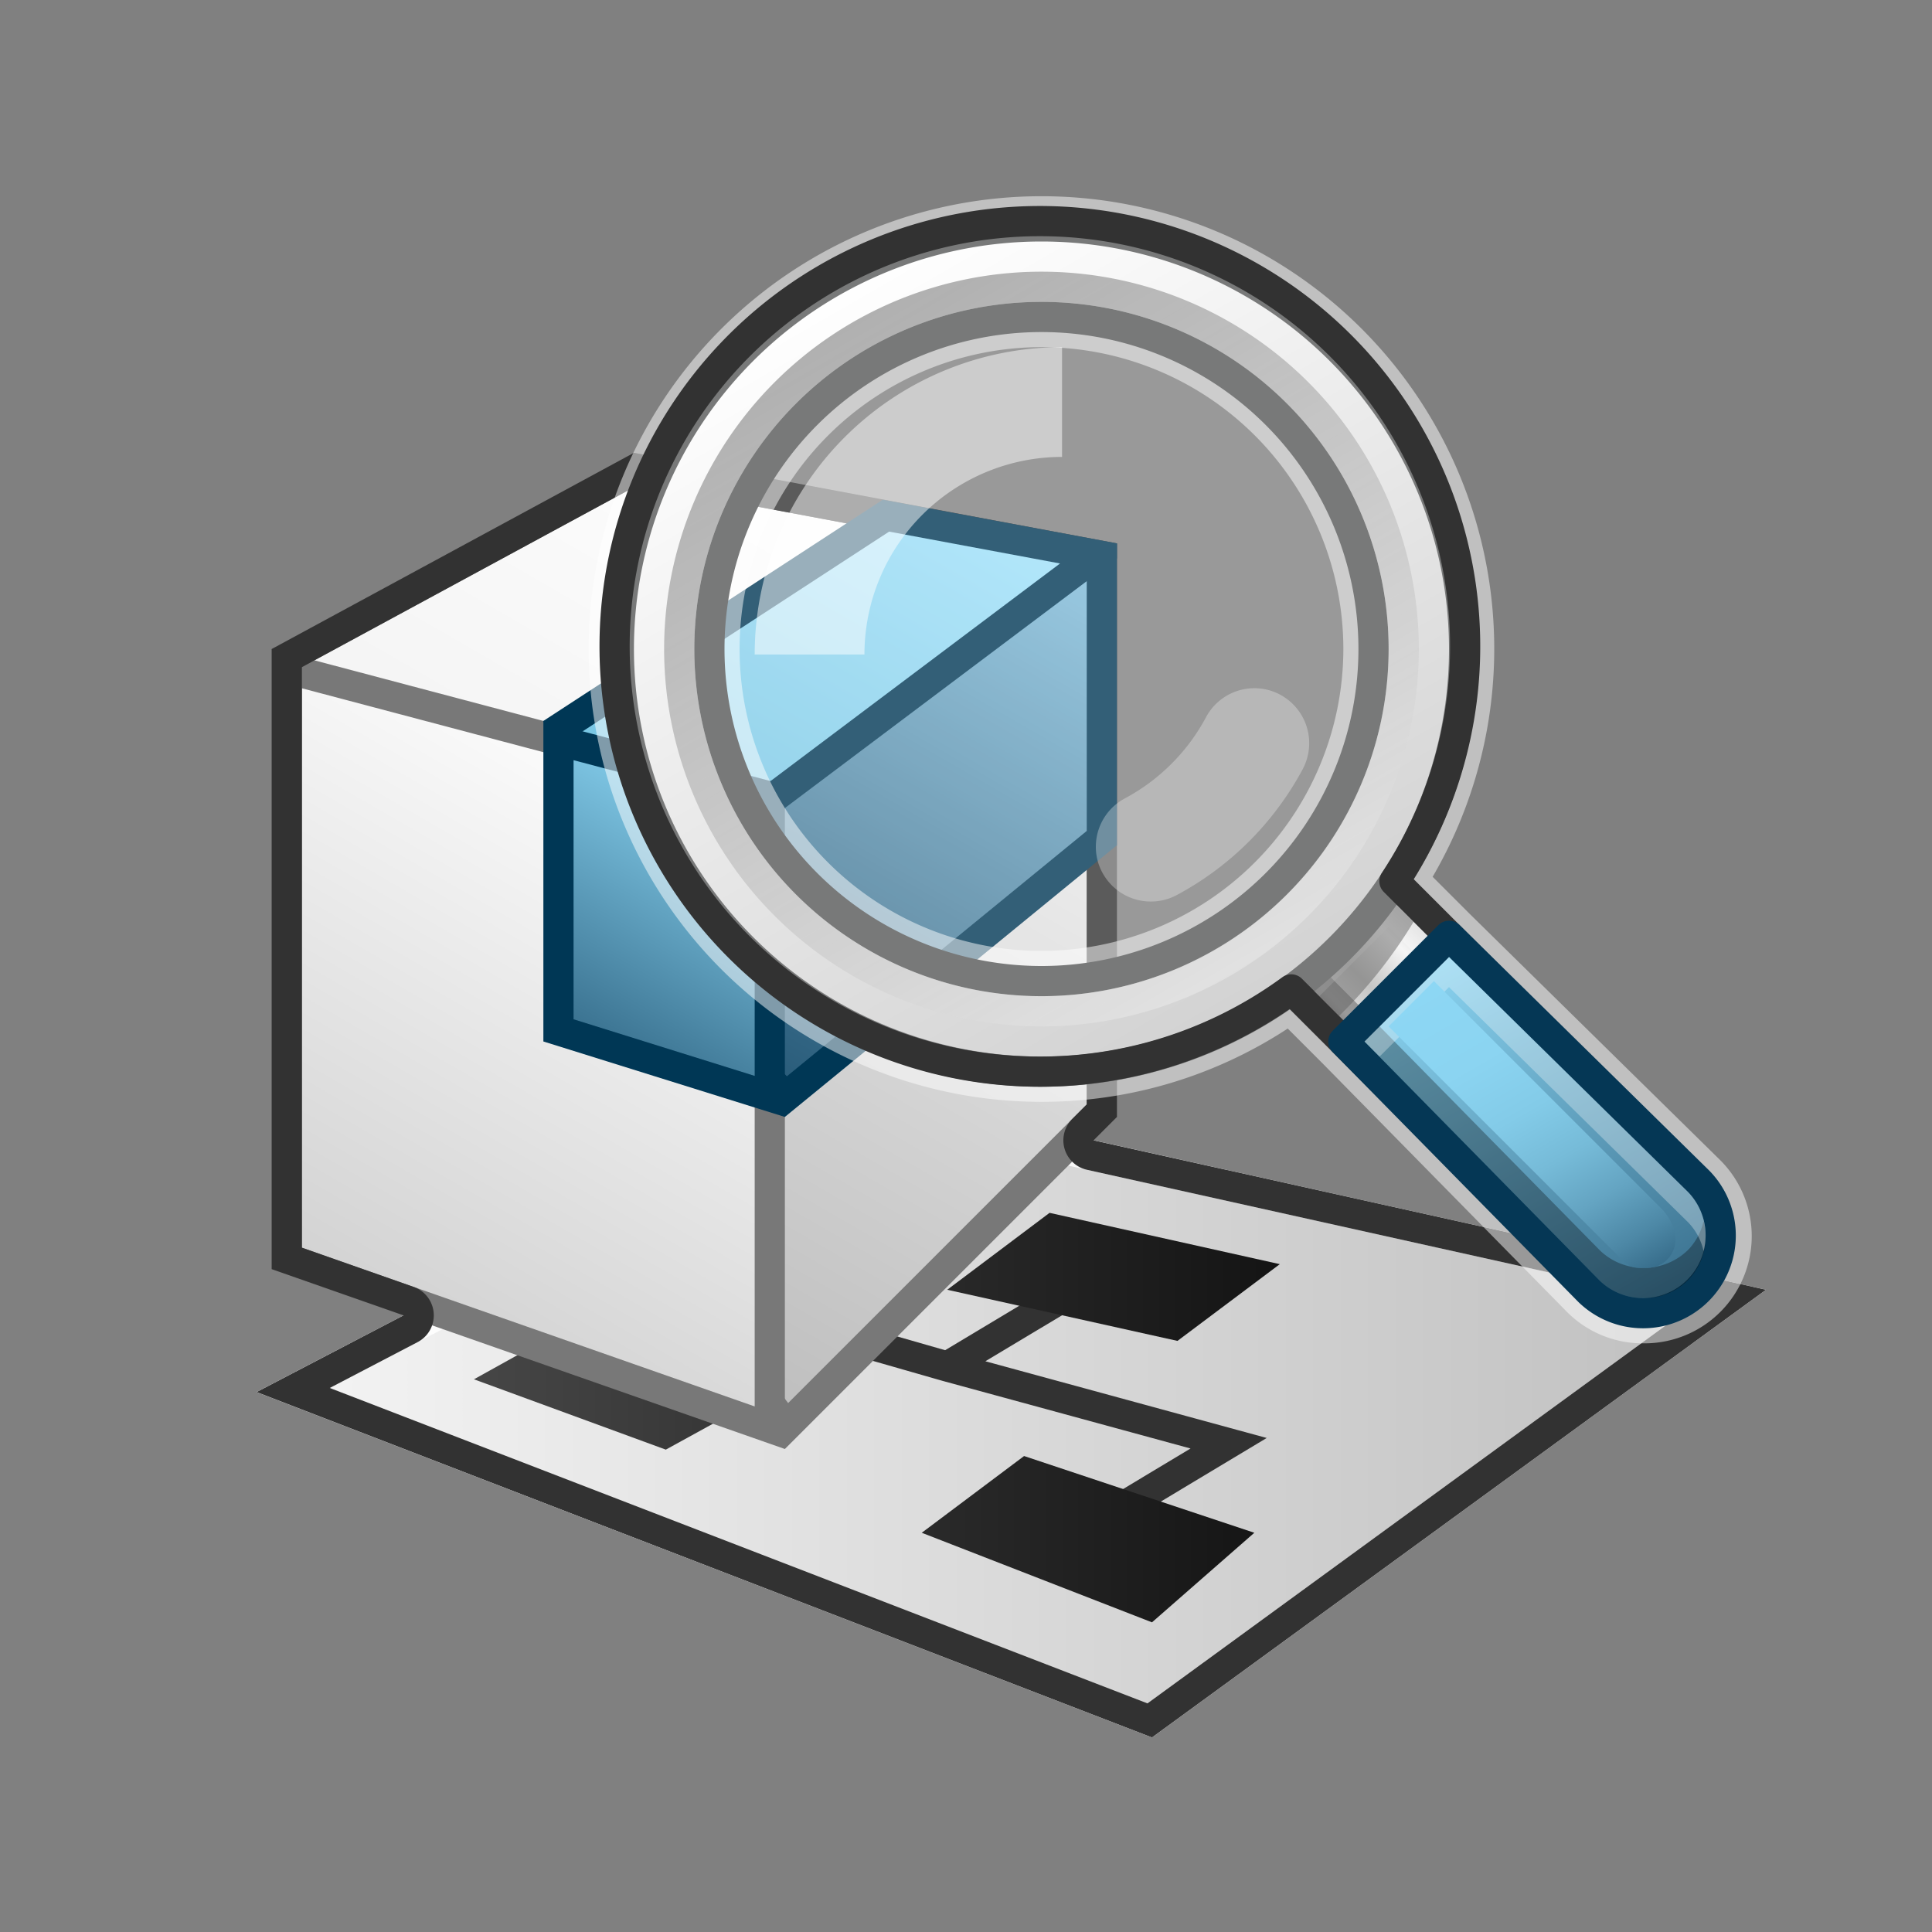 <svg xmlns="http://www.w3.org/2000/svg" xmlns:xlink="http://www.w3.org/1999/xlink" width="64" height="64" viewBox="0 0 64 64">
  <rect x="0" y="0" width="64" height="64" fill="#808080" stroke="none"/>
  <defs>
    <linearGradient id="a" data-name="white left" x1="8.5" y1="46.75" x2="58.5" y2="46.75" gradientUnits="userSpaceOnUse">
      <stop offset="0" stop-color="#f5f5f5"/>
      <stop offset="1" stop-color="#bebebe"/>
    </linearGradient>
    <linearGradient id="b" data-name="top white" x1="8.5" y1="46.75" x2="58.5" y2="46.75" gradientUnits="userSpaceOnUse">
      <stop offset="0" stop-color="#fff"/>
      <stop offset="1" stop-color="#f0f0f0"/>
    </linearGradient>
    <linearGradient id="c" x1="15.703" y1="46.962" x2="42.398" y2="46.962" gradientUnits="userSpaceOnUse">
      <stop offset="0" stop-color="#464646"/>
      <stop offset="1" stop-color="#141414"/>
    </linearGradient>
    <linearGradient id="d" x1="-76.033" y1="18.808" x2="-60.977" y2="44.885" gradientTransform="matrix(-1, 0, 0, 1, -39, 0)" xlink:href="#a"/>
    <linearGradient id="e" x1="-66.017" y1="13.011" x2="-54.511" y2="32.942" gradientTransform="matrix(-1, 0, 0, 1, -39, 0)" xlink:href="#b"/>
    <linearGradient id="f" x1="-62.11" y1="25.005" x2="-51.484" y2="43.41" gradientTransform="matrix(-1, 0, 0, 1, -39, 0)" gradientUnits="userSpaceOnUse">
      <stop offset="0" stop-color="#fff"/>
      <stop offset="1" stop-color="#d2d2d2"/>
    </linearGradient>
    <linearGradient id="g" x1="-73.65" y1="17.432" x2="-63.314" y2="35.333" gradientTransform="matrix(-1, 0, 0, 1, -39, 0)" gradientUnits="userSpaceOnUse">
      <stop offset="0" stop-color="#82bedc"/>
      <stop offset="1" stop-color="#285a78"/>
    </linearGradient>
    <linearGradient id="h" x1="-69.911" y1="15.258" x2="-62.138" y2="28.72" gradientTransform="matrix(-1, 0, 0, 1, -39, 0)" gradientUnits="userSpaceOnUse">
      <stop offset="0" stop-color="#a0e1fa"/>
      <stop offset="1" stop-color="#73c3e1"/>
    </linearGradient>
    <linearGradient id="i" x1="-63.625" y1="25.88" x2="-58.52" y2="34.722" gradientTransform="matrix(-1, 0, 0, 1, -39, 0)" gradientUnits="userSpaceOnUse">
      <stop offset="0" stop-color="#8cd7f5"/>
      <stop offset="1" stop-color="#376e8c"/>
    </linearGradient>
    <linearGradient id="j" x1="43.948" y1="34.552" x2="48.082" y2="30.418" gradientUnits="userSpaceOnUse">
      <stop offset="0.04" stop-color="#a39f9f"/>
      <stop offset="0.2" stop-color="#ddd"/>
      <stop offset="0.4" stop-color="#c6c6c5"/>
      <stop offset="0.68" stop-color="#f5f5f5"/>
      <stop offset="0.996" stop-color="#bebebe"/>
    </linearGradient>
    <linearGradient id="k" x1="27.499" y1="9.374" x2="41.501" y2="33.626" gradientTransform="matrix(1, 0, 0, 1, 0, 0)" xlink:href="#f"/>
    <linearGradient id="l" x1="28.249" y1="10.673" x2="40.751" y2="32.327" gradientUnits="userSpaceOnUse">
      <stop offset="0"/>
      <stop offset="1" stop-color="#fff"/>
    </linearGradient>
    <linearGradient id="m" x1="47.306" y1="31.401" x2="54.51" y2="43.878" gradientUnits="userSpaceOnUse">
      <stop offset="0" stop-color="#8dd7f4"/>
      <stop offset="1" stop-color="#386e8c"/>
    </linearGradient>
    <linearGradient id="n" x1="47.83" y1="32.309" x2="53.772" y2="42.6" gradientUnits="userSpaceOnUse">
      <stop offset="0" stop-color="#8dd7f4"/>
      <stop offset="0.256" stop-color="#8bd4f1"/>
      <stop offset="0.442" stop-color="#83cbe8"/>
      <stop offset="0.606" stop-color="#76bbd8"/>
      <stop offset="0.757" stop-color="#64a4c2"/>
      <stop offset="0.898" stop-color="#4d88a6"/>
      <stop offset="1" stop-color="#386e8c"/>
    </linearGradient>
  </defs>
  <title>4767_ENOSCEN_AP_AppIcon_r21x</title>
  <g>
    <g>
      <polygon points="58.5 42.725 38.161 57.555 8.5 46.114 27.992 35.945 58.5 42.725" fill="url(#a)"/>
      <path d="M28.131,37l27.991,6.221L38.012,56.426,10.924,45.978,28.131,37m-.139-1.055L8.5,46.114,38.161,57.555,58.5,42.725l-30.508-6.78Z" fill="url(#b)"/>
    </g>
    <path d="M35.619,42.725l-4.238,2.542m5.085,5.085L40.7,47.809l-9.322-2.542-5.932-1.7-2.542,1.7" fill="none" stroke="#323232" stroke-linecap="round" stroke-miterlimit="10"/>
    <path d="M33.924,48.233l7.627,2.542-3.39,2.967-7.627-2.967ZM15.7,45.691l6.356,2.33,4.238-2.33-6.78-2.119Zm15.678-2.966,7.627,1.694,3.39-2.542-7.627-1.7Z" fill="url(#c)"/>
  </g>
  <g>
    <g>
      <polygon points="23.5 43.833 23.5 25.185 29.23 18.5 36.5 18.5 36.5 36.793 26.054 47.239 23.5 43.833" fill="url(#d)"/>
      <path d="M36,19V36.586l-9.892,9.892L24,43.667V25.37L29.46,19H36m1-1H29l-6,7V44l3,4L37,37V18Z" fill="#787878"/>
    </g>
    <g>
      <polygon points="11.423 30.582 9.566 21.762 21.082 15.524 36.316 18.38 22.545 28.46 19.781 32.439 11.423 30.582" fill="url(#e)"/>
      <path d="M21.164,16.048l13.925,2.611L22.317,28.008l-.135.1-.1.138-2.524,3.634-7.716-1.714-1.714-8.14,11.032-5.976M21,15,9,21.5,11,31l9,2,2.908-4.186L37,18.5V18L21,15Z" fill="#787878"/>
    </g>
    <g>
      <polygon points="9.5 41.688 9.5 22.149 25.5 26.385 25.5 47.295 9.5 41.688" fill="url(#f)"/>
      <path d="M10,22.8,25,26.77V46.59L10,41.333V22.8M9,21.5V42.042L26,48V26L9,21.5Z" fill="#787878"/>
    </g>
    <path d="M21.164,16.048,36,18.83V36.586l-.482.482a1,1,0,0,0,.49,1.683l20.114,4.47L38.012,56.426,10.924,45.978l2.909-1.518a1,1,0,0,0-.132-1.83l-3.7-1.3V22.1l11.164-6.048M21,15,9,21.5V42.042l4.37,1.531L8.5,46.114,38.161,57.555,58.5,42.725l-22.275-4.95L37,37V18L21,15Z" fill="#323232"/>
    <g>
      <polygon points="23.5 33.793 23.5 23.207 28.207 18.5 36.5 18.5 36.5 27.763 26.034 36.326 23.5 33.793" fill="url(#g)"/>
      <path d="M36,19v8.526l-9.933,8.127L24,33.586V23.414L28.414,19H36m1-1H28l-5,5V34l3,3,11-9V18Z" fill="#003755"/>
    </g>
    <g>
      <polygon points="19.381 26.551 18.593 24.093 29.35 17.083 36.324 18.383 24.45 27.308 19.381 26.551" fill="url(#h)"/>
      <path d="M29.456,17.611l5.659,1.055-10.8,8.117-4.555-.68-.577-1.8,10.271-6.693m-.211-1.056L18,23.882,19,27l5.583.833L37,18.5V18l-7.755-1.445Z" fill="#003755"/>
    </g>
    <g>
      <polygon points="18.5 34.133 18.5 24.532 25.5 26.385 25.5 36.32 18.5 34.133" fill="url(#i)"/>
      <path d="M19,25.182l6,1.588v8.87l-6-1.875V25.182m-1-1.3V34.5L26,37V26l-8-2.118Z" fill="#003755"/>
    </g>
  </g>
  <g>
    <g opacity="0.5">
      <path d="M54.447,44a3.035,3.035,0,0,1-2.164-.877l-8.139-8.275L42.72,33.428A14.363,14.363,0,0,1,34.5,36a14.514,14.514,0,1,1,12.329-6.878l1.525,1.524,8.269,8.134A3.054,3.054,0,0,1,54.447,44ZM34.5,11A10.5,10.5,0,1,0,45,21.5,10.512,10.512,0,0,0,34.5,11Z" fill="#fff"/>
      <path d="M34.5,7.5A13.993,13.993,0,0,1,46.192,29.192L48,31l8.273,8.136a2.619,2.619,0,0,1-.005,3.632,2.62,2.62,0,0,1-3.632.005L44.5,34.5l-1.725-1.725A13.994,13.994,0,1,1,34.5,7.5m0,25a11,11,0,1,0-11-11,11,11,0,0,0,11,11m0-26a15,15,0,0,0,0,30,14.851,14.851,0,0,0,8.158-2.428l1.135,1.135,8.13,8.267A3.536,3.536,0,0,0,54.447,44.5a3.553,3.553,0,0,0,2.533-6.073L48.7,30.287l-1.242-1.242A14.993,14.993,0,0,0,34.5,6.5Zm0,25a10,10,0,1,1,10-10,10.011,10.011,0,0,1-10,10Z" fill="#fff"/>
    </g>
    <g>
      <path d="M46,36l-3.5-3.5L46,29l3.5,3.5Z" fill="url(#j)"/>
      <polygon points="46 34.293 43.707 32 43.207 32.5 46 35.293 48.793 32.5 48.293 32 46 34.293" opacity="0.3"/>
      <polygon points="46 30.707 48.293 33 48.793 32.5 46 29.707 43.207 32.5 43.707 33 46 30.707" fill="#fff" opacity="0.3"/>
      <path d="M46.828,30.535,46,29.707,43.207,32.5l1.154,1.154A15.949,15.949,0,0,0,46.828,30.535Z" fill="#646565" opacity="0.5"/>
    </g>
    <g>
      <circle cx="34.5" cy="21.5" r="12.5" fill="#fff" opacity="0.2"/>
      <path d="M34.5,7.5a14,14,0,1,0,14,14A14,14,0,0,0,34.5,7.5Zm0,25a11,11,0,1,1,11-11A11,11,0,0,1,34.5,32.5Z" stroke="#787979" stroke-linejoin="round" fill="url(#k)"/>
      <path d="M42.036,22.863h0a1.817,1.817,0,0,0-2.087.9,6.555,6.555,0,0,1-2.683,2.683,1.817,1.817,0,0,0-.9,2.087h0a1.825,1.825,0,0,0,2.623,1.113,10.192,10.192,0,0,0,4.163-4.163A1.825,1.825,0,0,0,42.036,22.863Z" fill="#fff" opacity="0.3"/>
      <path d="M25,21.682h3.636a6.546,6.546,0,0,1,6.546-6.546V11.5A10.182,10.182,0,0,0,25,21.682Z" fill="#fff" opacity="0.5"/>
      <path d="M34.5,9A12.5,12.5,0,1,0,47,21.5,12.5,12.5,0,0,0,34.5,9Zm0,24A11.5,11.5,0,1,1,46,21.5,11.513,11.513,0,0,1,34.5,33Z" opacity="0.3" fill="url(#l)"/>
    </g>
    <path d="M49.5,32.5l-3.308-3.308a14.088,14.088,0,1,0-3.417,3.583L46,36Z" fill="none" stroke="#323232" stroke-linejoin="round"/>
    <g>
      <path d="M56.273,39.136,48,31l-3.5,3.5,8.136,8.273a2.572,2.572,0,0,0,3.637-3.637Z" fill="url(#m)"/>
      <path d="M56.273,39.136,48,31l-3.5,3.5,8.136,8.273a2.572,2.572,0,0,0,3.637-3.637Z" fill="none" stroke="#053755" stroke-linejoin="round"/>
      <path d="M55.914,41.411A2.085,2.085,0,0,1,54.451,42h0a2.064,2.064,0,0,1-1.454-.581L45.7,34l-.5.5,7.789,7.919A2.064,2.064,0,0,0,54.447,43h0A2.012,2.012,0,0,0,56.5,40.948a2.161,2.161,0,0,0-.066-.5A2.018,2.018,0,0,1,55.914,41.411Z" opacity="0.3"/>
      <path d="M48,32.7l7.918,7.787a2.016,2.016,0,0,1,.516.957,2.171,2.171,0,0,0,.066-.5,2.072,2.072,0,0,0-.582-1.46L48,31.7l-2.8,2.8.5.5Z" fill="#fff" opacity="0.3"/>
      <path d="M55,40l-2-2-5.5-5.5L46,34l7.5,7.5c.544.544.57.5,1,.5a.943.943,0,0,0,1-1A1.634,1.634,0,0,0,55,40Z" fill="url(#n)"/>
    </g>
  </g>
</svg>
